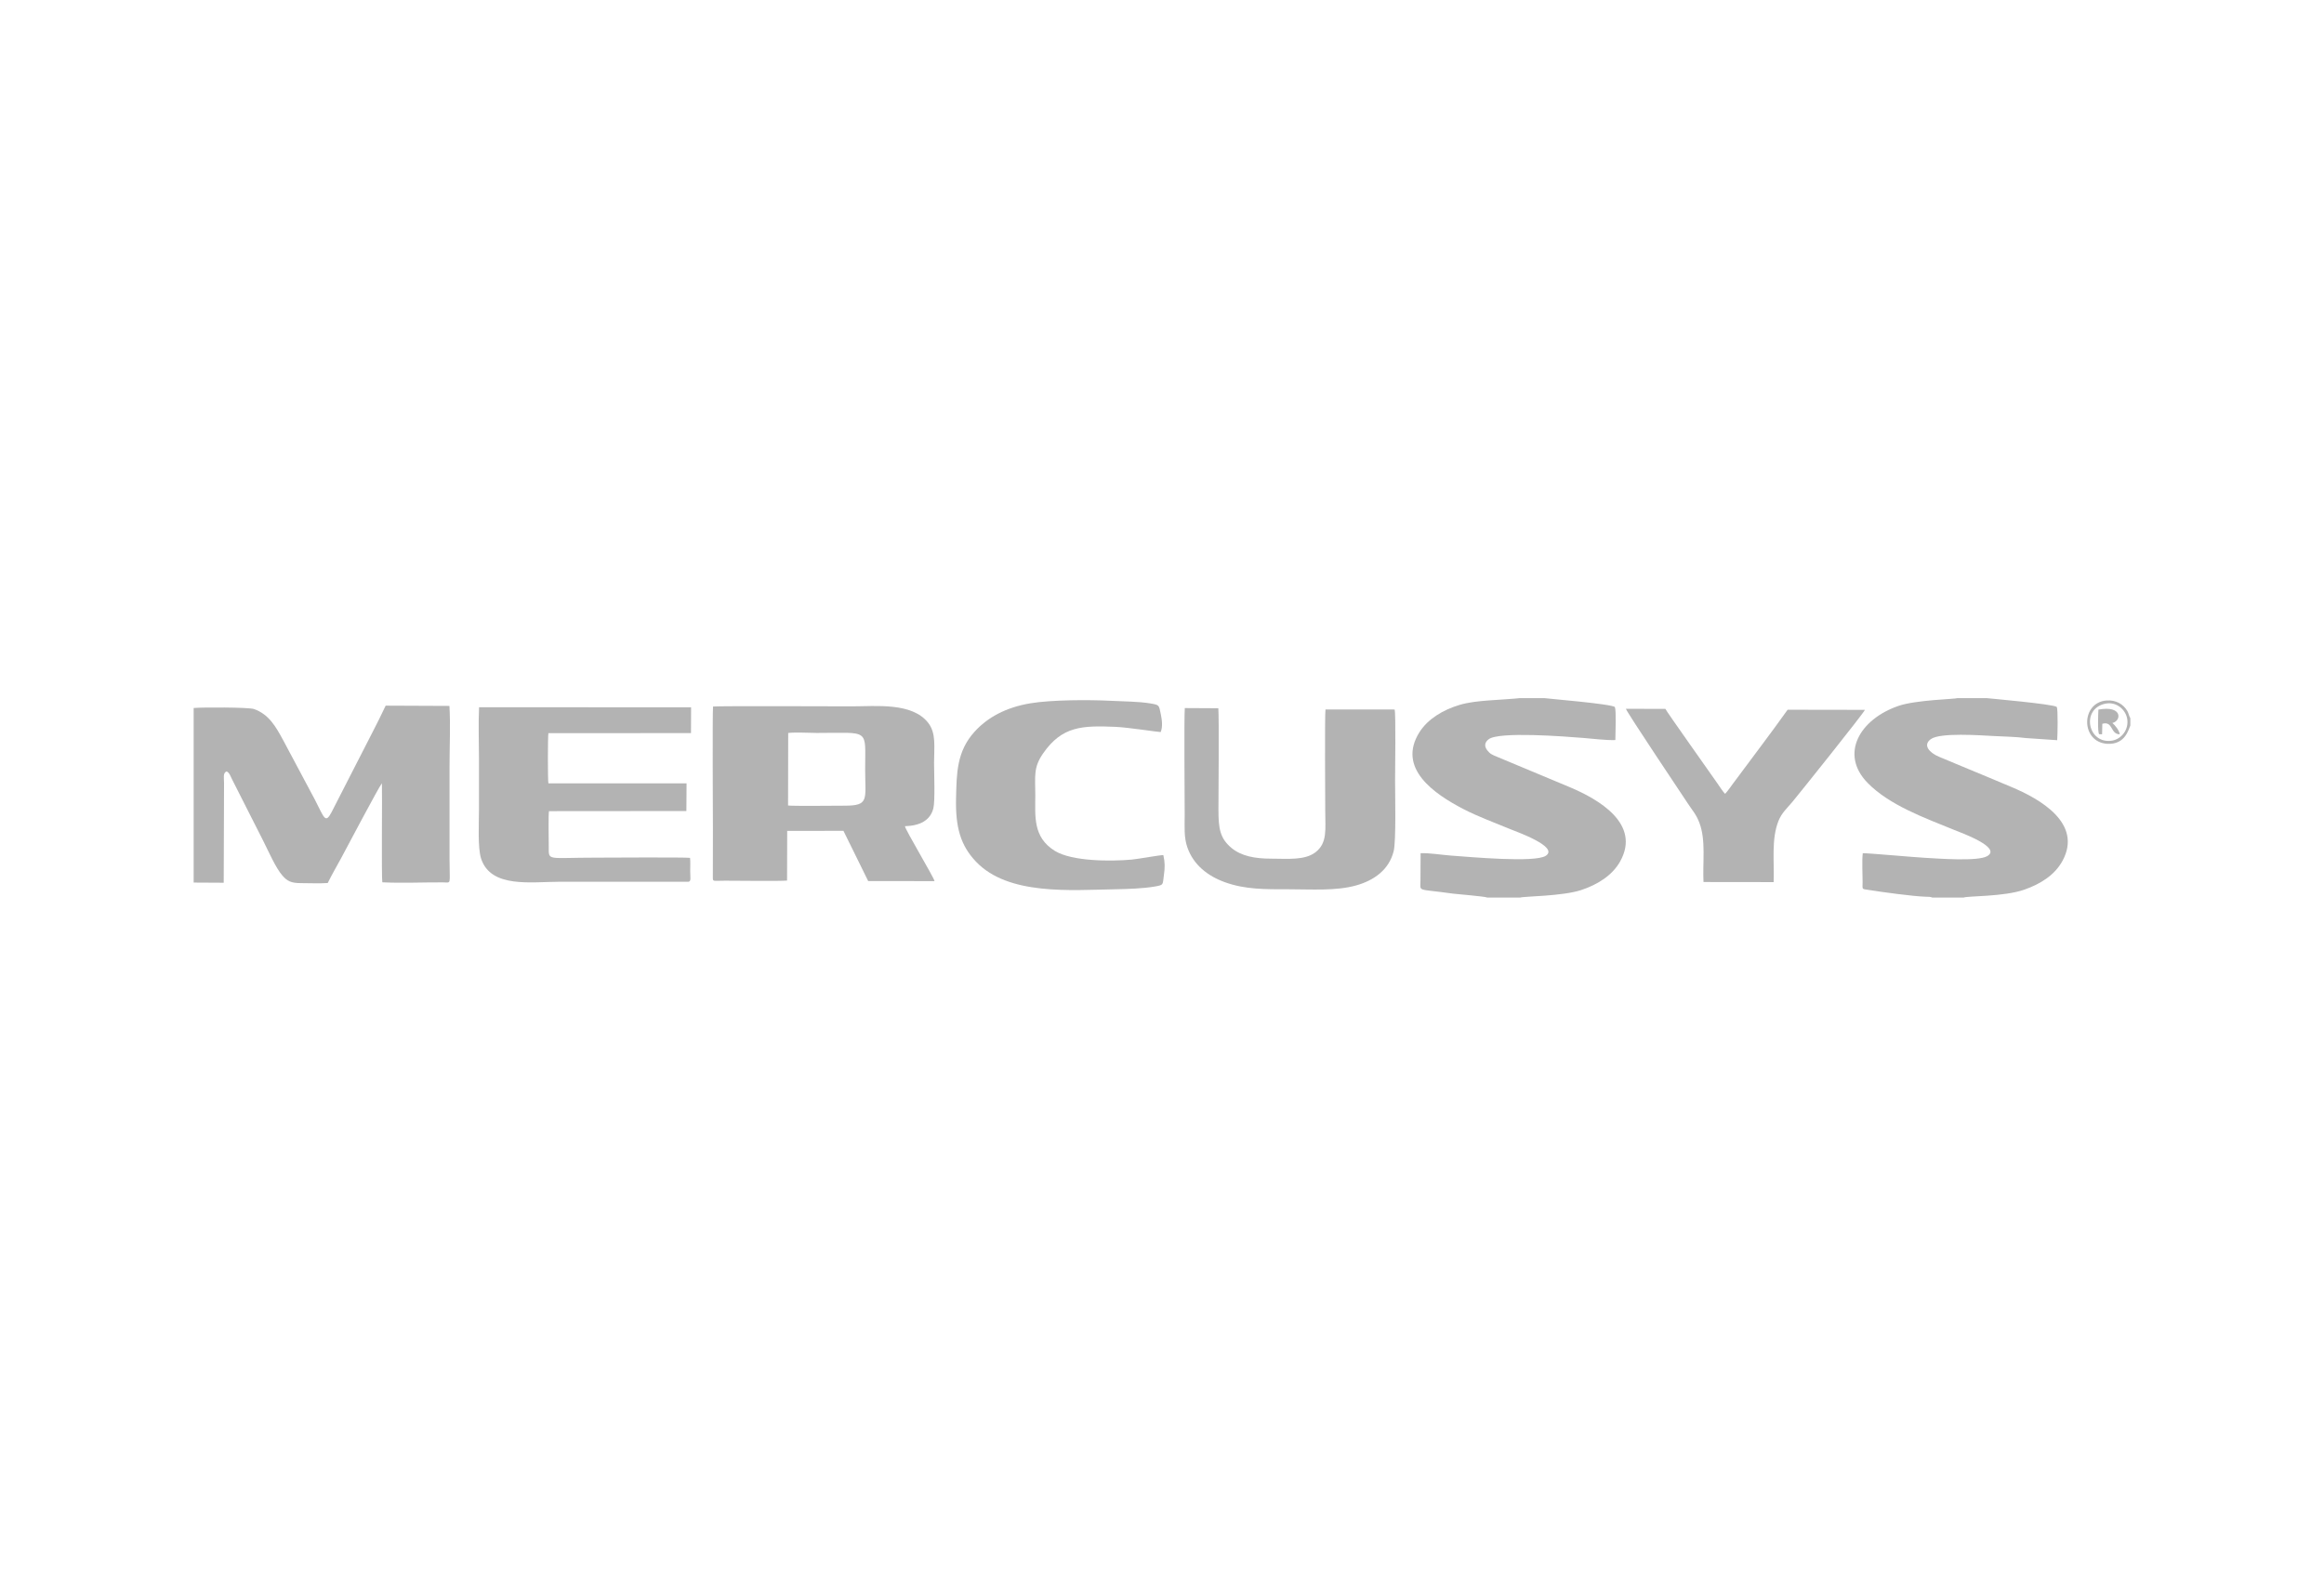 <?xml version="1.0" encoding="UTF-8"?>
<!DOCTYPE svg PUBLIC "-//W3C//DTD SVG 1.1//EN" "http://www.w3.org/Graphics/SVG/1.1/DTD/svg11.dtd">
<!-- Creator: CorelDRAW 2017 -->
<svg xmlns="http://www.w3.org/2000/svg" xml:space="preserve" width="76.2mm" height="52.324mm" version="1.1" style="shape-rendering:geometricPrecision; text-rendering:geometricPrecision; image-rendering:optimizeQuality; fill-rule:evenodd; clip-rule:evenodd"
viewBox="0 0 7620 5232.4"
 xmlns:xlink="http://www.w3.org/1999/xlink">
 <defs>
  <style type="text/css">
   <![CDATA[
    .fil0 {fill:#B3B3B3}
   ]]>
  </style>
 </defs>
 <g id="Camada_x0020_1">
  <path class="fil0" d="M635 2321.58l0 572.44 98.51 0.53 1.09 -326.68c0.02,-16.03 -4.46,-33.65 8.44,-38.39 9.38,4.13 12.81,16.15 17.87,26.14l102.63 202.49c16.89,33.68 40.47,87.72 62.04,112.5 16.18,18.58 28.56,25.3 61.99,25.23 27.38,-0.06 60.34,1.68 87.02,-0.41 13.26,-27.11 29.7,-55.19 43.76,-81.19 13.36,-24.73 124.01,-234.48 133.87,-245.94 1.27,29.76 -1.72,312.15 1.34,324.84 63.61,3.16 133.95,-0.1 198.42,0.24 29.32,0.17 21.94,11.06 21.94,-77.2l0 -301.39c0,-63.84 3.37,-137.38 -0.28,-200.01l-209.16 -0.89c-24.41,52.94 -66.33,131.23 -94.04,186.54l-83.44 162.97c-20.35,38.51 -23.76,18.98 -54.16,-40.45l-104.17 -195.36c-25.13,-46.44 -47.43,-85.37 -95.93,-102.59 -17.19,-6.1 -171.35,-6.03 -197.74,-3.42z"/>
  <path class="fil0" d="M2584.36 2403.49c24.3,-2.97 67.59,-0.07 94.02,-0.08 175.31,-0.07 158.32,-16.01 158.32,118.97 0,99.28 14.68,119.56 -67.34,119.5 -30.5,-0.02 -167.27,1.64 -185.44,-0.58l0.44 -237.81zm-3.7 484l0.43 -163.06 184.48 -0.05 81.06 164.66 217.58 0.22c-1.75,-11.79 -96.78,-169.54 -96.99,-180.06 48.85,-1.59 82.95,-18.74 93.06,-58.43 6.22,-24.41 2.37,-117.4 2.37,-149.25 0,-51.86 7.62,-97.24 -19.51,-131.65 -52.95,-67.16 -170.82,-53.72 -249.14,-53.72 -39.3,0 -436.97,-1.62 -456.06,0.56 -2.24,23.1 -0.41,373.31 -0.41,406.59l-0.21 153.76c0.08,14.9 0.08,10.84 39.67,10.84 35.49,0 181.18,1.82 203.67,-0.41z"/>
  <path class="fil0" d="M6335.56 2943.17l103.1 0c11.5,-5.54 131.53,-2.38 198.37,-25.76 53.1,-18.58 100.73,-48.14 126.07,-95.59 65.37,-122.29 -73.96,-202.1 -169.19,-241.69 -53.58,-22.26 -103.55,-43.94 -157.91,-65.96 -26.46,-10.73 -52.81,-22.04 -78.93,-32.96 -29.89,-12.49 -54.06,-37.56 -26.17,-57.6 30.77,-22.12 162.36,-12.33 206.86,-10.08 32.11,1.63 74.01,2.52 105.38,6.67l102.07 6.95c1.11,-15.21 3.12,-102.21 -1.55,-109.04 -10.08,-9.43 -228.99,-28.51 -229.92,-28.89l-95.62 0c-6.36,3.15 -135.57,5.76 -192.7,25.27 -128.48,43.87 -193.87,158.37 -102.01,252.5 71.9,73.68 187.58,114.95 282.4,153.79 22.15,9.08 159.63,57.93 109.79,86.63 -31.38,18.06 -161.7,7.7 -205.38,5.35 -35.52,-1.92 -187.66,-15.62 -202.5,-15.02 -3.12,25.52 -0.46,66.93 -0.59,94.26 -0.14,26.91 -3.9,22.28 21.43,26.39 42.38,6.88 144.05,20.76 185.41,22.06 6.56,0.21 15.96,-0.26 21.59,2.72z"/>
  <path class="fil0" d="M4876.58 2943.17l108.36 0c9.14,-4.17 137.85,-4.2 199.28,-24.53 53.41,-17.67 102.21,-47.86 127.97,-93.93 69.11,-123.58 -71.01,-204 -165.89,-243.82 -53.86,-22.6 -103.95,-43.17 -157.6,-65.86 -26.48,-11.19 -52.17,-21.82 -78.8,-32.88 -16.87,-7 -24.03,-9.68 -33.37,-21.76 -11.5,-14.91 -7.41,-27.16 4.7,-36.41 33.7,-25.78 248.91,-9.15 310.68,-4.15 30.85,2.5 74.03,7.96 104.57,6.87 0,-20.36 3.36,-95.77 -1.51,-108.13 -9.68,-10.53 -228.33,-28.16 -231.26,-29.35l-81.26 0c-3.32,1.27 -89.53,6.64 -101.52,7.58 -32.32,2.54 -65.96,5.85 -95.32,14.63 -54.28,16.22 -103.94,46.28 -131.01,88.8 -75.87,119.09 48.96,203.64 143.35,252.58 48.46,25.13 102.92,44.86 153.69,65.97 19.91,8.27 161.57,58.14 116.64,87.46 -35.73,23.33 -246.53,3.85 -308.77,-0.54 -30.32,-2.13 -73.68,-9.36 -101.58,-7.94l-0.47 88.55c-0.02,40.07 -14.75,26.64 107.2,44.06 8.33,1.19 105.53,9.06 111.92,12.8z"/>
  <path class="fil0" d="M2262.61 2812.99c-16.25,-2.42 -284.51,-0.71 -308.33,-0.71 -161.53,0 -155.06,11.98 -155.02,-35.91 0.01,-24.81 -1.64,-102.39 0.74,-116.56l450.55 -0.38 0.6 -90.76 -453.07 -0.01c-2.18,-9.25 -2.13,-156.12 0.07,-164.5l467.52 -0.31 0.32 -84.47 -695.21 -0.31c-2.67,53.48 -0.31,113.13 -0.31,167.28 0,56.24 0,112.47 0,168.71 0,42.91 -4.61,125.12 7.02,160.52 32.21,98 165.14,75.72 259.27,75.72l420.75 0.09c9.22,-1.6 5.58,-13.26 5.58,-35.41 0,-13.48 0.85,-29.88 -0.48,-42.99z"/>
  <path class="fil0" d="M4572.73 2326.54l-226.69 -0.13c-2.71,13.11 -0.81,310.74 -0.81,332.44 0,59.88 7.88,105.07 -31.85,135.69 -35.47,27.33 -92.09,21.06 -145.12,21.06 -54.76,0 -98.82,-8.68 -130.8,-35.46 -37.22,-31.15 -42.38,-63.32 -42.38,-125.08 0,-41.46 2.29,-298.58 -0.35,-332.66l-109.93 -0.59c-2.72,30.52 -0.4,296.2 -0.4,350.31 0,39.16 -3.04,73.66 9.22,107.83 20.13,56.08 65.74,92.28 122.31,112.79 67.16,24.36 132.85,23.28 211.09,23.28 73.81,0 154.03,5.93 220.03,-12.75 56.84,-16.09 107.26,-50.19 122.61,-112.45 8.22,-33.4 4.58,-185.32 4.58,-230.54 0,-29.44 2.84,-222.35 -1.51,-233.74z"/>
  <path class="fil0" d="M3814.4 2804.11c-7.32,-1.25 -82.35,12.63 -103.18,14.53 -68.67,6.27 -196.15,6.15 -252.37,-28.42 -73.06,-44.91 -64.3,-114.9 -64.3,-182.55 0,-63.06 -6.92,-90.47 25.87,-137.59 62.15,-89.27 128.27,-91.34 237.9,-86.64 40.18,1.72 139.26,17.2 147.36,17.02 7.27,-17.02 4.16,-40.72 0.23,-59.5 -6.12,-29.12 -4.23,-29.29 -33.6,-34.31 -38.29,-6.55 -88.81,-6.56 -129.72,-8.66 -72.22,-3.68 -195.3,-3.41 -264.48,8.22 -80.51,13.55 -140.08,46.3 -182.38,92.79 -59.48,65.35 -58.93,137.86 -60.95,216.25 -2.51,97.49 14.7,156.91 65.2,210.07 105.77,111.36 310.71,93.23 456.49,90.66 38.92,-0.68 92.15,-2.44 129.42,-8.9 31.63,-5.48 25.6,-5.87 30.3,-37.4 3.51,-23.53 3.73,-42.36 -1.79,-65.57z"/>
  <path class="fil0" d="M5585.48 2892.22l229.99 0.28c2.54,-68.38 -8.13,-140.42 15.89,-200.74 10.58,-26.6 29.09,-42.57 45.65,-62.42 20.09,-24.06 233.13,-290 237.78,-301.69l-253.46 -0.41c-57,80.14 -119.57,161.57 -178.97,242.06 -6.37,8.63 -17.94,25.42 -26.12,33.79 -6.33,-6.05 -17.92,-23.82 -24.53,-33.43 -18.67,-27.17 -167.1,-235.89 -171.3,-245.28l-129.34 -0.13c3.88,12.86 186.45,285.17 203.16,310.61 15.98,24.31 27.62,35.75 38.19,64.28 21.27,57.39 9.87,128.38 13.06,193.08z"/>
  <path class="fil0" d="M6903.31 2307.33c35.27,-7.26 65.75,18.6 71.25,48.84 6.55,36.03 -18.72,67.1 -48.83,72.28 -79.99,13.75 -104.2,-104.29 -22.42,-121.12zm81.69 71.92l0 -24.22c-4.29,-6.94 -5.91,-16.99 -9.82,-23.65 -13.44,-22.85 -38.1,-36.6 -67.98,-34.43 -85.22,6.23 -85.38,136.63 1.9,142.03 60.69,3.75 70.79,-50.45 75.9,-59.73z"/>
  <path class="fil0" d="M6926.09 2370.73c30.2,-6.62 34.2,-58.84 -45.76,-43.85 -0.77,14.16 -3.16,72.23 2.3,80.54l9.78 0.42 0.73 -34.44c35.87,-10.22 25.75,34.65 57.19,34.33 -1.65,-12.88 -15.51,-29.75 -24.24,-37z"/>
 </g>
</svg>
